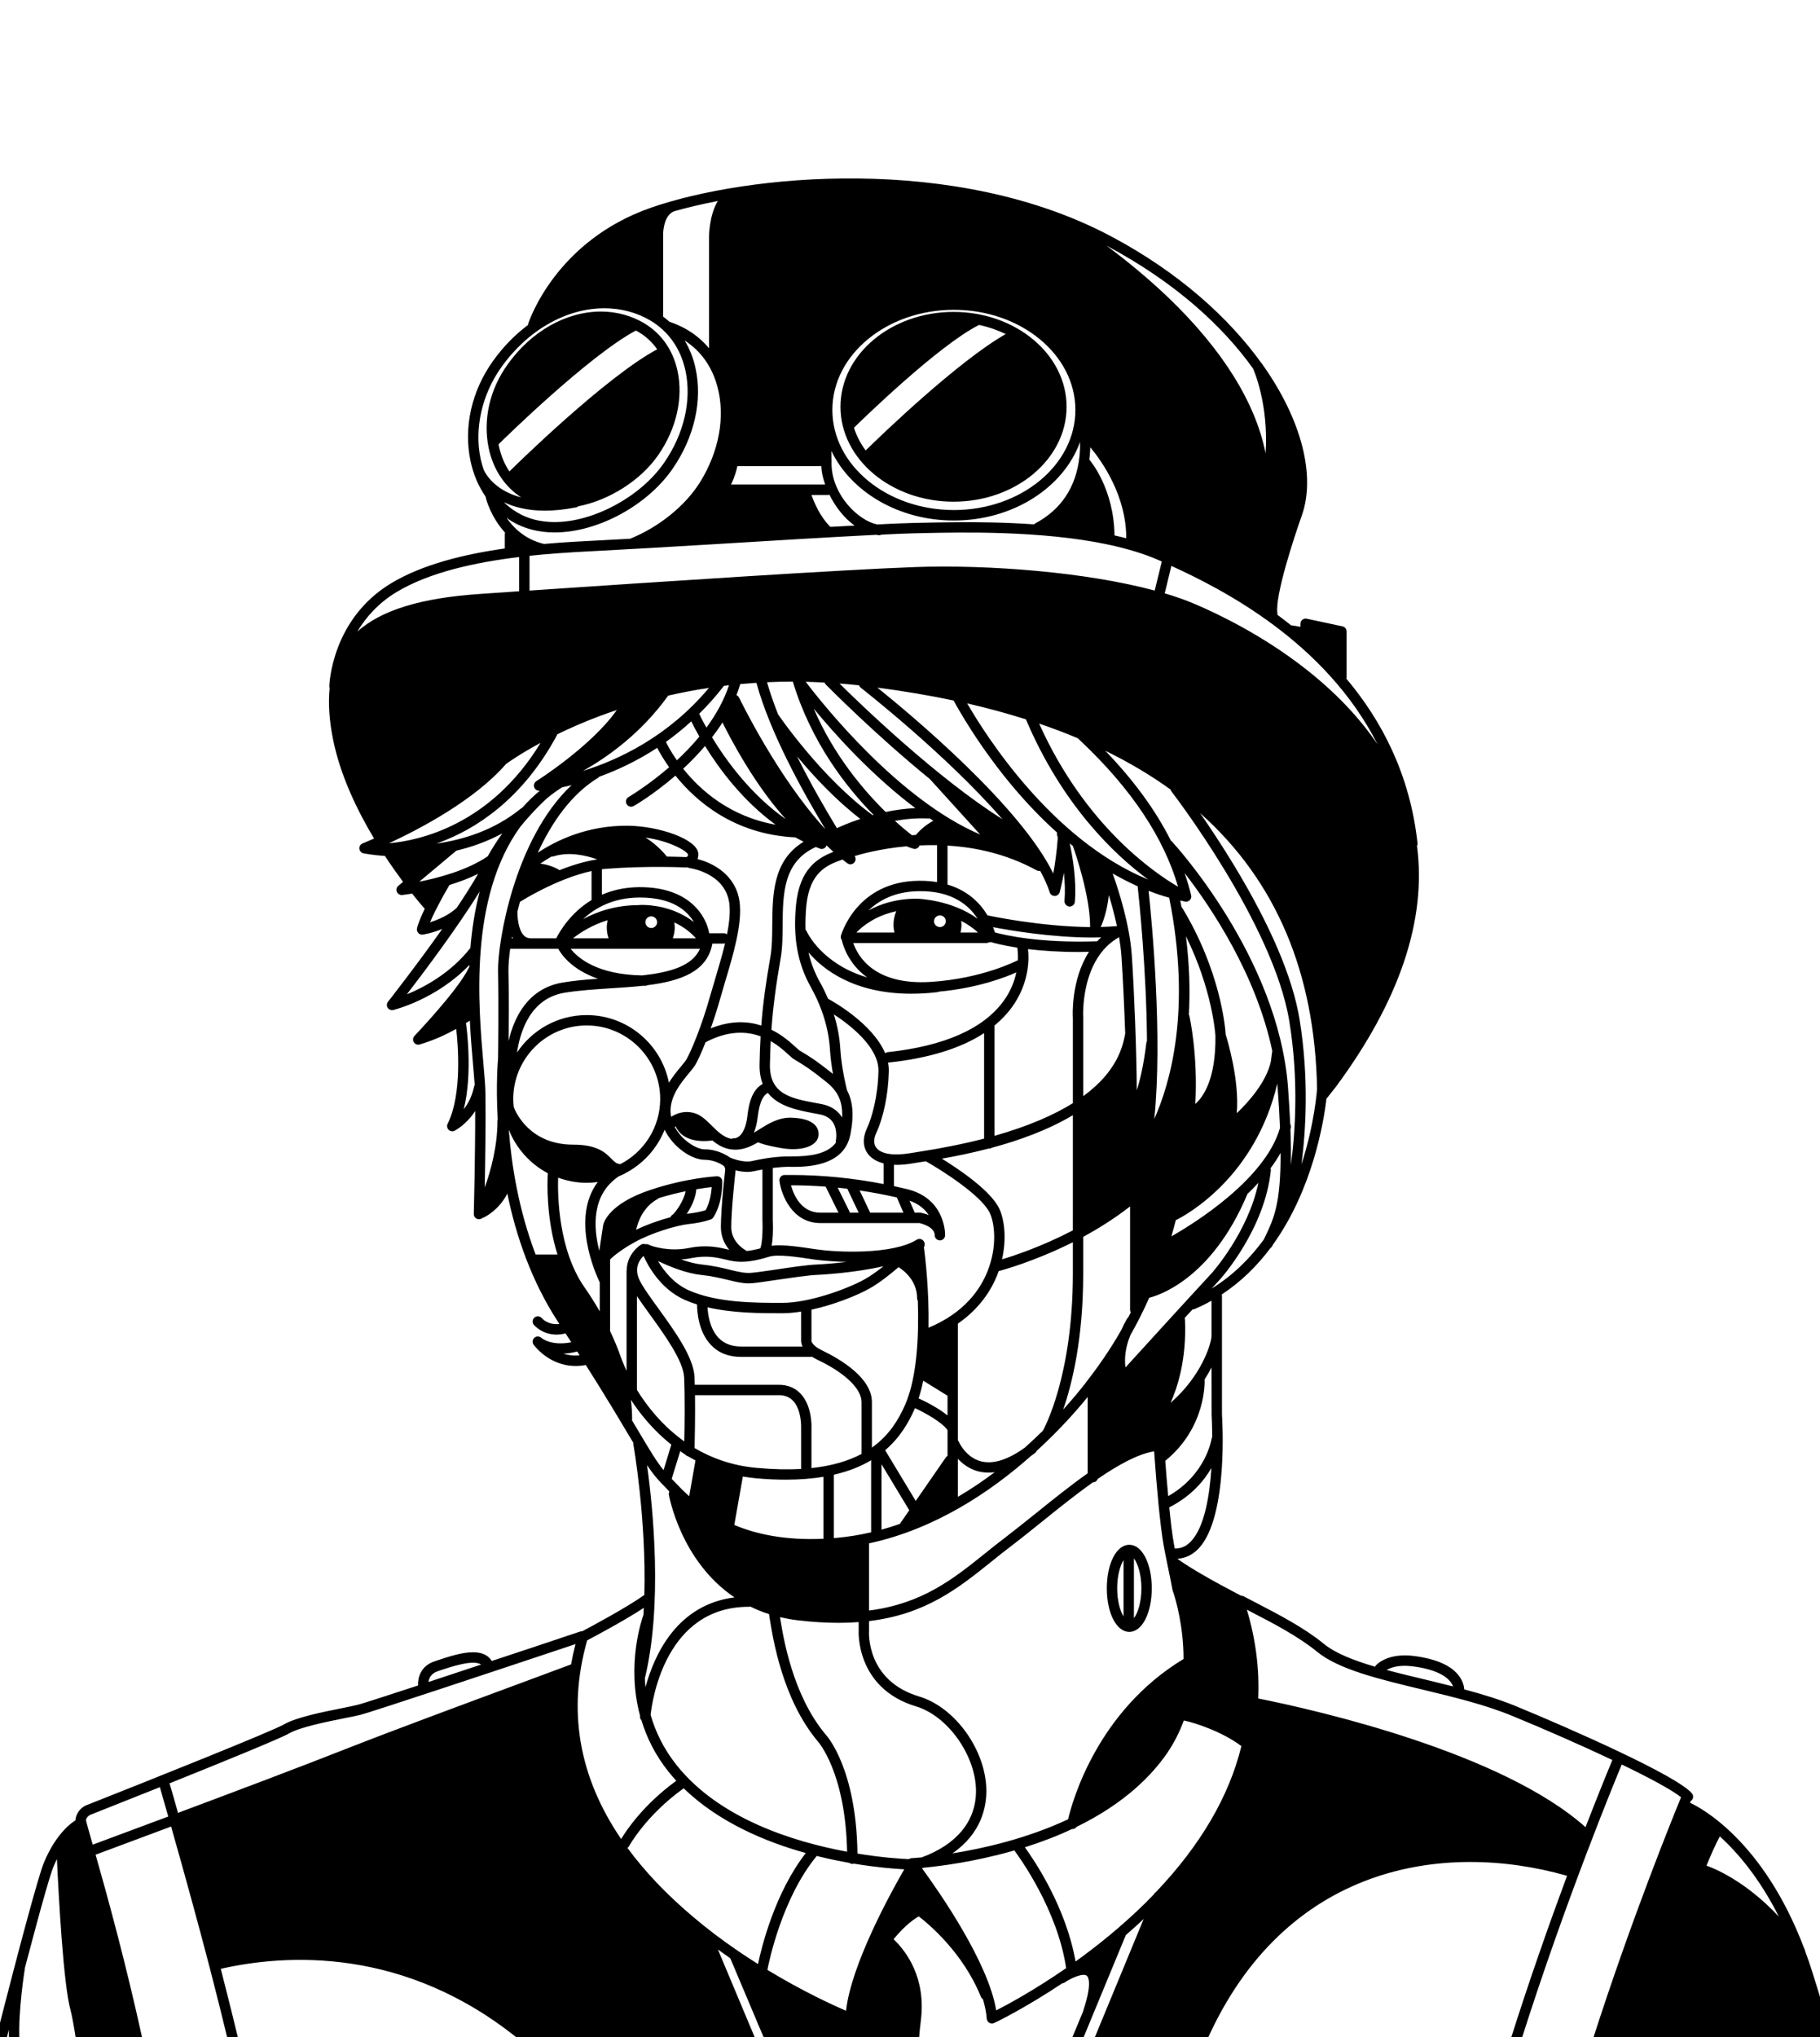 <?xml version="1.0" encoding="UTF-8" standalone="no"?>
<!-- Generator: Adobe Illustrator 24.1.2, SVG Export Plug-In . SVG Version: 6.00 Build 0)  -->

<svg
   version="1.1"
   id="Layer_1"
   x="0px"
   y="0px"
   viewBox="0 0 186 208.1"
   style="enable-background:new 0 0 186 208.1;"
   xml:space="preserve"
   sodipodi:docname="Gabriel2.svg"
   inkscape:export-filename="..\Desktop\Portrety\Al Grotuz.svg"
   inkscape:export-xdpi="96"
   inkscape:export-ydpi="96"
   inkscape:version="1.2.1 (9c6d41e410, 2022-07-14)"
   xmlns:inkscape="http://www.inkscape.org/namespaces/inkscape"
   xmlns:sodipodi="http://sodipodi.sourceforge.net/DTD/sodipodi-0.dtd"
   xmlns="http://www.w3.org/2000/svg"
   xmlns:svg="http://www.w3.org/2000/svg"><defs
   id="defs9"><clipPath
     clipPathUnits="userSpaceOnUse"
     id="clipPath181"><path
       d="M 0,283.46 H 283.46 V 0 H 0 Z"
       id="path179" /></clipPath></defs><sodipodi:namedview
   id="namedview7"
   pagecolor="#ffffff"
   bordercolor="#000000"
   borderopacity="0.25"
   inkscape:showpageshadow="2"
   inkscape:pageopacity="0.0"
   inkscape:pagecheckerboard="0"
   inkscape:deskcolor="#d1d1d1"
   showgrid="false"
   inkscape:zoom="3.4896619"
   inkscape:cx="65.622403"
   inkscape:cy="136.68946"
   inkscape:window-width="2560"
   inkscape:window-height="1369"
   inkscape:window-x="-8"
   inkscape:window-y="-8"
   inkscape:window-maximized="1"
   inkscape:current-layer="Layer_1" />
<style
   type="text/css"
   id="style2">
	.st0{fill-rule:evenodd;clip-rule:evenodd;}
</style>

<g
   id="g175"
   transform="matrix(0.9,0,0,-0.9,-34.666,247.53)"><g
     id="g177"
     clip-path="url(#clipPath181)"><g
       id="g183"
       transform="translate(167.277,91.351)"><path
         d="M 0,0 V 6.795 C 0.435,6.211 0.851,4.995 0.851,3.393 0.851,1.8 0.435,0.573 0,0 m -1.178,0.198 c -0.385,0.633 -0.721,1.76 -0.721,3.195 0,1.444 0.336,2.571 0.721,3.204 z m 0.654,8.14 c -1.455,0 -2.552,-2.127 -2.552,-4.945 0,-2.82 1.097,-4.946 2.552,-4.946 1.454,0 2.551,2.126 2.551,4.946 0,2.818 -1.097,4.945 -2.551,4.945"
         style="fill:#000000;fill-opacity:1;fill-rule:nonzero;stroke:none"
         id="path185" /></g><g
       id="g187"
       transform="translate(149.672,238.154)"><path
         d="m 0,0 c 1.078,-0.228 2.106,-0.583 3.047,-1.039 -5.41,-3.086 -14.055,-11.393 -15.904,-13.213 -0.584,0.791 -1.039,1.662 -1.326,2.581 1.009,0.989 9.544,9.297 14.134,11.631 C -0.029,-0.03 -0.02,-0.01 0,0 m -15.716,-9.297 c 0,-5.934 5.757,-10.771 12.838,-10.771 7.081,0 12.838,4.837 12.838,10.771 0,5.944 -5.757,10.771 -12.838,10.771 -7.081,0 -12.838,-4.827 -12.838,-10.771"
         style="fill:#000000;fill-opacity:1;fill-rule:nonzero;stroke:none"
         id="path189" /></g><g
       id="g191"
       transform="translate(211.24,43.392)"><path
         d="M 0,0 C 5.024,15.864 10.721,29.652 11.433,31.354 14.657,29.8 17.18,28.436 18.168,27.634 17.446,25.894 12.561,13.926 8.1,0 Z M -35.695,0 C -26.862,19.86 -8.941,22.748 5.222,18.723 3.244,13.392 0.939,6.884 -1.236,0 Z m -14.143,0 4.955,11.987 c 0.672,0.584 1.355,1.198 2.028,1.83 L -48.563,0 Z m -18.545,0 c 0.07,0.871 0.139,1.622 0.218,2.216 0.633,4.886 -1.612,7.892 -3.086,9.306 0.88,1.069 1.85,2.018 2.858,2.592 1.079,-0.831 5.015,-4.085 7.052,-9.119 0.05,-0.129 0.139,-0.218 0.237,-0.287 0.228,-0.781 0.386,-1.522 0.426,-2.205 0.02,-0.198 0.128,-0.376 0.297,-0.475 0.089,-0.049 0.188,-0.079 0.296,-0.079 0.079,0 0.169,0.02 0.248,0.059 0.059,0.02 3.362,1.593 7.744,4.511 0.099,0.009 0.197,0.029 0.277,0.098 0.771,0.525 2.067,1.088 2.503,0.762 0.118,-0.1 0.681,-0.723 -0.397,-3.956 V 3.383 L -51.114,0 Z M -86.858,0 -91.2,10.355 c 0.475,-0.345 0.94,-0.672 1.405,-0.999 l 2.927,-6.932 c 0.159,-0.406 0.306,-0.752 0.406,-0.96 L -85.839,0 Z m -58.759,0 c -0.603,2.522 -1.286,5.232 -2.037,8.16 7.289,1.661 20.918,2.611 34.042,-8.16 z m -10.889,0 c -1.978,9.05 -4.115,16.745 -5.361,21.116 0.811,0.297 4.213,1.563 8.575,3.196 1.691,-5.955 3.115,-11.167 4.332,-15.826 V 8.457 c 0,-0.01 0.01,-0.02 0.02,-0.04 0.781,-3.026 1.483,-5.815 2.107,-8.417 z m -14.005,0 c -0.178,3.354 0.593,8.062 0.623,8.269 v 0.03 c 2.126,8.08 2.947,10.77 3.244,11.472 0.128,0.307 0.257,0.583 0.386,0.851 0.188,-4.056 0.722,-14.223 1.552,-17.18 0.149,-0.553 0.366,-1.711 0.633,-3.442 z m -1.523,0 c 0.108,0.436 0.217,0.851 0.316,1.267 0,-0.436 0.01,-0.861 0.03,-1.267 z m 9.702,25.695 c 0.346,0.139 3.719,1.474 7.764,3.086 0.326,-1.136 0.643,-2.245 0.95,-3.333 -4.263,-1.592 -7.626,-2.848 -8.575,-3.194 -0.01,0.039 -0.02,0.089 -0.04,0.139 -0.356,1.255 -0.672,2.353 -0.732,2.66 0.04,0.138 0.168,0.494 0.633,0.642 m 22.441,9.189 c 1.207,0.702 4.214,1.305 6.202,1.711 0.781,0.148 1.454,0.287 1.928,0.405 1.247,0.317 15.41,5.024 24.39,8.021 -0.197,-0.771 -0.366,-1.533 -0.504,-2.304 -1.592,-0.593 -3.501,-1.306 -5.588,-2.076 -6.518,-2.414 -14.648,-5.421 -19.821,-7.458 -5.044,-1.989 -12.917,-4.965 -19.227,-7.319 -0.306,1.098 -0.623,2.215 -0.959,3.353 5.845,2.344 12.591,5.094 13.579,5.667 m 16.884,7.061 0.267,0.09 c 1.265,0.425 3.787,1.266 4.648,0.662 -2.245,-0.742 -4.243,-1.404 -5.974,-1.977 0.05,0.395 0.267,0.968 1.059,1.225 m 16.962,3.502 c 0.909,0.475 4.282,2.275 6.428,3.689 -0.009,-0.267 -0.029,-0.534 -0.039,-0.791 -0.188,-0.525 -1.959,-5.638 -0.386,-11.453 v -0.079 c -0.02,-0.168 0.049,-0.327 0.158,-0.436 0.584,-1.939 1.553,-3.936 3.086,-5.855 0.287,-0.346 0.574,-0.692 0.87,-1.018 -3.758,-2.721 -5.726,-5.707 -6.26,-6.608 -4.817,7.062 -6.123,14.609 -3.857,22.551 m 5.785,23.806 c -0.217,0.366 -0.445,0.752 -0.702,1.177 0.01,0.03 0.02,0.059 0.02,0.099 0,0.732 -0.049,1.474 -0.139,2.225 1.069,-1.642 2.572,-3.491 4.59,-5.093 l -0.881,-2.889 c -0.801,0.97 -1.552,2.236 -2.888,4.481 m 5.519,24.607 c 0.525,0.772 1.019,1.811 1.088,2.789 0.732,0.129 1.336,0.199 1.751,0.247 -0.05,-0.681 -0.218,-1.79 -0.702,-2.63 -0.307,-0.089 -0.989,-0.277 -2.018,-0.396 -0.04,0 -0.079,-0.01 -0.119,-0.01 m -5.746,-1.809 c 0.217,0.969 0.821,2.611 2.453,3.501 0.039,0.019 0.079,0.059 0.109,0.089 1.107,0.346 2.146,0.593 3.056,0.781 -0.218,-1.157 -1.177,-2.413 -1.464,-2.651 -0.119,-0.069 -0.208,-0.167 -0.257,-0.296 -1.237,-0.327 -2.671,-0.831 -3.897,-1.424 m -1.068,-4.57 c -0.01,-0.03 -0.02,-0.049 -0.02,-0.069 V 76.038 c -0.396,0.851 -0.584,1.404 -0.593,1.424 0,0.03 -0.02,0.04 -0.03,0.059 -0.346,1 -0.761,2.008 -1.246,3.027 v 5.667 2.473 c 0.217,0.208 1.108,1.029 2.798,1.958 1.88,1.039 4.699,1.899 6.152,2.057 1.583,0.168 2.463,0.515 2.493,0.525 0.119,0.049 0.208,0.128 0.277,0.227 0.702,1.059 0.93,2.453 0.989,3.314 0.04,0.444 0.029,0.751 0.029,0.781 0,0.158 -0.068,0.306 -0.187,0.415 -0.109,0.109 -0.277,0.168 -0.425,0.159 -0.139,-0.011 -3.453,-0.179 -7.567,-1.554 -4.757,-1.591 -5.301,-3.748 -5.35,-4.006 l -0.436,-2.907 c -0.682,2.651 -0.89,6.321 2.137,8.407 0.01,0.01 0.01,0.019 0.019,0.03 0.188,0.069 0.367,0.158 0.544,0.247 0.07,0.02 0.129,0.049 0.179,0.089 2.057,1.049 3.679,2.819 4.539,4.975 0.96,-1.988 3.076,-3.412 4.55,-3.412 1.107,0 1.968,-0.544 2.185,-0.702 0.06,-0.08 0.129,-0.218 0.129,-0.307 0,-0.03 0.01,-0.069 0.02,-0.099 -0.04,-0.337 -0.129,-1.147 -0.228,-2.126 -0.128,-1.435 -0.267,-3.235 -0.267,-4.411 0,-1.119 0.446,-1.969 0.95,-2.573 -0.049,0.021 -0.089,0.021 -0.129,0.031 -1.028,0.247 -2.433,0.583 -4.451,0.177 -2.235,-0.445 -4.144,0.178 -4.47,0.336 -0.03,0.021 -0.049,0.031 -0.049,0.031 -0.01,0 -0.02,0 -0.03,0.009 -0.03,0.01 -0.06,0.02 -0.099,0.03 -0.04,0.009 -0.069,0.03 -0.108,0.03 -0.03,0.01 -0.07,0 -0.1,0 -0.029,0 -0.059,0 -0.099,-0.01 -0.158,0.059 -0.336,0.039 -0.484,-0.05 -0.663,-0.415 -1.612,-1.454 -1.622,-2.878 m -7.191,-9.495 c 0.475,0.02 0.999,0.099 1.573,0.247 0.089,-0.148 0.178,-0.286 0.267,-0.434 -0.682,-0.07 -1.305,0.019 -1.84,0.187 m -6.201,25.429 c 0.841,-2.127 2.424,-3.887 4.431,-4.946 -0.059,-0.949 -0.208,-5.093 1.098,-9.228 h -2.482 c -1.929,5.065 -2.74,10.148 -3.047,14.174 m -0.039,18.02 c -0.01,0.554 0.049,1.434 0.197,2.512 h 5.46 c 0.327,-0.613 1.503,-2.364 4.51,-3.402 -1.385,-0.099 -2.769,-0.218 -4.025,-0.435 -3.927,-0.663 -5.499,-3.927 -6.123,-6.637 0.02,2.097 0.04,5.42 -0.019,7.962 m 0.524,3.699 h -0.148 c 0.009,0.059 0.029,0.129 0.039,0.188 0.029,-0.059 0.069,-0.129 0.109,-0.188 m -1.702,-3.729 c 0.08,-3.817 0.011,-9.485 0,-9.9 -0.029,-0.307 -0.256,-2.997 -0.039,-6.913 -0.02,-0.06 -0.029,-0.109 -0.029,-0.158 0,-2.918 -0.752,-5.658 -1.445,-7.586 0.06,2.887 0.119,7.298 0.079,10.711 -0.009,0.84 -0.108,1.978 -0.237,3.412 -0.563,6.498 -1.632,18.742 4.174,26.793 1.226,1.513 2.344,2.621 3.016,3.234 0.544,0.455 1.128,0.88 1.751,1.276 0.336,0.069 0.702,0.148 1.078,0.247 -6.498,-6.102 -8.416,-17.911 -8.348,-21.116 m -3.145,2.631 c -2.254,-2.878 -5.291,-4.48 -7.21,-5.262 1.929,2.513 5.727,7.557 8.269,11.671 -0.554,-2.116 -0.88,-4.282 -1.059,-6.409 m 0.416,-15.745 c -0.228,-1.108 -0.692,-1.949 -1.167,-2.562 1.048,4.193 0.296,9.455 0.257,9.722 0,0.01 -0.01,0.03 -0.02,0.05 0.168,0.099 0.317,0.198 0.455,0.287 0.089,-1.84 0.238,-3.512 0.356,-4.916 0.079,-0.9 0.149,-1.711 0.198,-2.393 -0.04,-0.06 -0.069,-0.119 -0.079,-0.188 m -4.995,18.663 c 0.584,1.404 1.711,3.402 2.206,4.233 1.068,0.326 2.196,0.742 3.254,1.266 -0.673,-1.177 -1.523,-2.512 -2.433,-3.867 -0.97,-0.89 -2.196,-1.375 -3.027,-1.632 m 2.987,8.13 c 1.721,0.405 3.491,1.028 5.222,1.958 -0.564,-0.781 -1.127,-1.651 -1.661,-2.601 -2.374,-1.612 -5.658,-2.463 -7.764,-2.878 z m -7.625,0.851 c 3.501,1.622 9.682,4.865 13.273,8.99 0.306,0.218 1.651,1.177 3.916,2.393 -5.687,-9.346 -13.777,-11.087 -17.18,-11.394 0,0.011 0,0.011 -0.009,0.011 m 0.84,28.503 c 3.769,2.266 8.971,3.373 13.916,3.977 v -3.887 c -1.583,-0.109 -3.076,-0.208 -4.46,-0.307 -6.696,-0.455 -11.187,-1.83 -13.916,-4.273 0.959,1.603 2.374,3.235 4.46,4.49 m 27.169,29.682 c 0.109,-0.059 0.218,-0.109 0.327,-0.178 0.84,-0.505 1.543,-1.157 2.096,-1.949 -5.874,-3.145 -16.121,-13.213 -16.783,-13.866 -0.564,0.841 -0.97,1.82 -1.197,2.898 -0.02,0.069 -0.02,0.128 -0.03,0.188 0.564,0.563 10.247,10.058 15.587,12.907 m -14.994,-19.484 c 1.168,-0.554 2.681,-0.96 4.669,-0.96 1.048,0 2.235,0.119 3.55,0.376 0.089,0.02 0.168,0.059 0.238,0.119 3.491,0.682 7.072,2.917 9.079,5.815 2.067,2.987 2.858,6.469 2.186,9.564 -0.514,2.364 -1.83,4.234 -3.798,5.41 -1.454,0.861 -3.145,1.316 -4.896,1.316 -3.956,0 -7.922,-2.245 -10.602,-6.013 -2.038,-2.829 -2.809,-6.291 -2.146,-9.475 0.504,-2.414 1.819,-4.392 3.698,-5.608 -3.184,0.811 -4.163,2.927 -4.223,3.066 -0.01,0.009 -0.019,0.02 -0.019,0.029 -0.149,0.426 -0.277,0.851 -0.376,1.306 -0.723,3.432 0.168,7.309 2.363,10.385 2.987,4.193 7.369,6.686 11.701,6.686 1.879,0 3.689,-0.485 5.222,-1.395 2.057,-1.226 3.432,-3.185 3.976,-5.667 0.732,-3.373 -0.149,-7.2 -2.433,-10.494 -2.641,-3.827 -7.982,-6.716 -12.423,-6.716 -1.602,0 -3.036,0.367 -4.233,1.089 -0.564,0.326 -1.068,0.721 -1.533,1.167 m 18.09,30.413 c 0,0.019 0,2.166 1.276,2.62 1.483,0.416 3.145,0.811 4.935,1.158 -1.009,-1.672 -0.998,-4.045 -0.998,-4.184 v -12.531 c -0.782,0.93 -1.722,1.701 -2.83,2.295 -0.504,0.257 -1.018,0.494 -1.552,0.672 -0.03,0.01 -0.059,0.01 -0.089,0.02 -0.238,0.208 -0.485,0.415 -0.742,0.603 z m 50.392,-1.316 c 7.784,-4.154 13.174,-9.129 16.616,-13.955 0,-0.02 0,-0.04 0.01,-0.049 0.019,-0.05 1.76,-3.888 1.394,-9.545 -1.137,5.736 -4.866,11.74 -11.017,17.654 -2.463,2.354 -4.956,4.362 -7.042,5.915 0.009,-0.01 0.019,-0.01 0.039,-0.02 M -16.29,147.14 c -2.057,3.047 -4.787,5.915 -8.179,8.575 -4.896,3.838 -9.979,6.261 -12.581,7.368 -1.018,0.436 -2.166,0.841 -3.412,1.207 l 0.752,3.116 c 5.756,-2.631 17.506,-8.595 23.42,-20.266 m -8.644,-47.661 c 0.495,3.837 0.861,9.811 -0.217,16.447 -0.782,4.767 -3.314,10.701 -7.528,17.635 -1.374,2.255 -2.699,4.243 -3.767,5.786 8.594,-7.656 13.045,-18.11 13.282,-31.324 -0.01,-0.039 -0.257,-3.886 -1.77,-8.544 m -1.207,-0.1 c 0.03,1.158 0.01,2.503 -0.049,4.075 0.009,0.05 0.03,0.099 0.049,0.149 0.03,0.158 0.01,0.316 -0.069,0.445 -0.06,1.226 -0.139,2.581 -0.247,4.094 -1.088,14.955 -13.105,27.891 -13.224,28.02 -0.019,0.02 -0.049,0.04 -0.079,0.049 -1.73,3.452 -4.223,6.864 -7.457,10.217 2.69,-1.315 5.162,-2.779 7.407,-4.401 0.021,-0.069 0.05,-0.139 0.1,-0.208 0.118,-0.148 11.581,-15.043 13.392,-26.081 1.088,-6.666 0.681,-12.64 0.177,-16.359 m -2.908,-8.1 c -0.058,-0.109 -0.108,-0.227 -0.168,-0.346 -1.533,-2.087 -3.471,-4.055 -5.924,-5.558 0.317,0.336 0.623,0.672 0.91,0.988 0.208,0.228 5.143,5.767 5.816,12.423 0.01,0.089 -0.011,0.168 -0.03,0.247 0.416,0.564 0.801,1.137 1.137,1.741 0.03,-5.776 -0.781,-7.477 -1.741,-9.495 m -6.092,-22.956 c -0.009,-0.039 -0.623,-4.064 -4.925,-6.508 -0.12,1.277 -0.238,2.631 -0.336,4.006 0,0 0.009,0 0.009,0.01 4.639,3.778 4.471,8.971 4.46,9.189 0,0.009 0,0.029 -0.009,0.039 0.306,0.464 0.574,0.929 0.792,1.365 l 0.009,-5.391 c 0,-0.029 0.059,-1.028 0.07,-2.502 -0.031,-0.059 -0.06,-0.129 -0.07,-0.208 m -2.324,-11.621 c -0.514,-0.554 -1.098,-0.831 -1.77,-0.831 -0.031,0 -0.06,-0.01 -0.089,-0.01 -0.03,0.189 -0.07,0.367 -0.1,0.544 -0.187,1.059 -0.365,2.503 -0.523,4.135 2.462,1.256 3.926,2.977 4.786,4.47 -0.207,-3.155 -0.781,-6.686 -2.304,-8.308 M -38.326,43.33 c -9.741,-5.885 -12.6,-16.022 -13.114,-18.198 -4.689,-2.195 -9.654,-3.314 -13.135,-3.867 3.294,2.264 3.867,5.271 3.857,7.131 -0.029,4.559 -3.53,9.455 -7.645,10.681 -5.984,1.801 -5.697,7.221 -5.677,7.497 v 1.059 c 6.419,0.771 10.098,3.699 13.916,6.764 0.702,0.565 1.434,1.158 2.186,1.722 1.167,0.89 2.343,1.839 3.6,2.848 1.849,1.494 3.808,3.056 5.706,4.411 h 0.01 c 0.248,0 0.455,0.158 0.544,0.386 2.335,1.602 4.57,2.839 6.409,3.135 0.297,-4.104 0.663,-8.288 1.088,-10.701 0.1,-0.554 0.227,-1.197 0.366,-1.86 0,-0.02 0,-0.039 0.01,-0.068 0.03,-0.139 0.059,-0.278 0.089,-0.426 0.169,-0.831 0.366,-1.74 0.544,-2.71 0.01,-0.07 0.04,-0.139 0.069,-0.197 0.277,-0.822 1.177,-3.868 1.177,-7.607 m -29.7,-23.757 c 0.069,0.031 0.148,0.05 0.217,0.07 1.918,0.177 5.687,0.663 9.999,1.878 0.089,0.021 0.178,0.05 0.267,0.08 0.544,-0.732 4.896,-6.696 5.885,-13.362 -3.59,-2.482 -6.607,-4.114 -7.942,-4.797 -0.89,5.45 -6.449,13.431 -8.426,16.131 m -19.673,29.682 c 0.06,0 0.109,0.01 0.168,0.029 0.663,-0.326 1.375,-0.623 2.137,-0.86 0.019,-0.139 0.049,-0.336 0.079,-0.534 0.366,-2.255 1.444,-9.139 5.46,-13.916 0.039,-0.039 3.145,-3.511 3.323,-12.521 -6.113,1.127 -14.5,3.748 -19.346,9.811 -1.503,1.88 -2.423,3.838 -2.967,5.726 0.198,1.771 1.741,12.265 11.146,12.265 m -7.783,17.664 c 0.188,-0.129 0.376,-0.257 0.573,-0.386 0.079,-0.098 0.188,-0.158 0.317,-0.197 0.277,-0.159 0.553,-0.317 0.841,-0.465 l -0.713,-4.065 c -0.692,0.623 -1.265,1.216 -1.721,1.701 -0.089,0.089 -0.178,0.178 -0.267,0.266 z m -3.462,15.538 c 1.701,-2.354 3.818,-5.281 3.906,-7.161 0.1,-2.255 0.06,-5.559 0.02,-7.27 -2.492,1.771 -4.232,3.996 -5.38,5.846 v 10.642 c 0.416,-0.614 0.91,-1.305 1.454,-2.057 m 3.986,1.632 c 0.445,-0.198 0.91,-0.366 1.384,-0.515 0.01,-0.841 0.158,-3.095 1.573,-4.589 0.86,-0.91 2.008,-1.365 3.432,-1.365 h 8.061 0.019 c 0.178,-0.108 0.376,-0.217 0.594,-0.326 3.135,-1.493 5.004,-3.293 5.004,-4.807 V 66.603 C -76.345,65.831 -78.194,65.258 -80.578,65 v 4.48 c 0.01,0.11 0.119,2.552 -1.246,3.977 -0.633,0.662 -1.454,0.998 -2.463,0.998 h -9.544 c -0.01,0.317 -0.02,0.613 -0.029,0.891 -0.099,2.235 -2.236,5.192 -4.125,7.803 -0.939,1.296 -1.829,2.532 -2.166,3.293 -0.574,1.316 0.06,2.216 0.505,2.641 0.514,-1.146 1.928,-3.768 4.688,-4.994 m 13.362,-5.291 h -6.973 c -1.078,0 -1.949,0.336 -2.572,0.998 -0.969,1.019 -1.196,2.601 -1.236,3.452 2.878,-0.673 6.033,-0.673 8.486,-0.673 0.683,0 1.405,0.07 2.137,0.189 V 79.47 c 0,-0.109 0.019,-0.356 0.158,-0.672 m -11.532,8.13 c 1.236,-0.129 2.195,-0.366 3.045,-0.565 0.851,-0.207 1.613,-0.395 2.375,-0.395 0.148,0 0.286,0.01 0.425,0.019 0.633,0.06 1.701,0.218 2.828,0.386 1.642,0.237 3.512,0.515 4.481,0.555 0.247,0.01 4.174,0.197 7.576,0.988 -0.703,-0.563 -1.484,-1.127 -2.186,-1.513 -1.938,-1.068 -6.231,-2.65 -9.307,-2.65 -3.115,0 -7.388,0 -10.592,1.414 -1.722,0.762 -2.859,2.215 -3.521,3.333 1.305,-0.623 3.194,-1.395 4.876,-1.572 m 3.837,1.532 c 1.058,-0.138 2.294,0.03 3.877,0.524 1.018,0.327 3.343,-0.039 5.044,-0.296 l 0.059,-0.01 c 0.04,-0.01 1.623,-0.228 3.729,-0.277 -1.384,-0.169 -2.641,-0.257 -3.442,-0.297 -1.028,-0.04 -2.927,-0.316 -4.609,-0.574 -1.107,-0.158 -2.156,-0.316 -2.759,-0.365 -0.722,-0.069 -1.464,0.108 -2.413,0.336 -0.841,0.208 -1.889,0.465 -3.205,0.603 -0.752,0.08 -1.573,0.297 -2.354,0.574 0.366,0.03 0.732,0.069 1.108,0.148 1.76,0.357 2.967,0.07 3.936,-0.158 0.357,-0.089 0.693,-0.168 1.029,-0.208 m 2.898,1.474 h -0.01 c -0.554,-0.148 -1.058,-0.247 -1.523,-0.296 -0.02,0.009 -0.03,0.029 -0.05,0.039 -0.069,0.04 -1.711,0.89 -1.711,2.671 0,1.928 0.416,5.735 0.495,6.448 0.396,-0.099 0.86,-0.178 1.335,-0.178 0.267,0 0.534,0.029 0.801,0.089 0.307,0.069 0.614,0.128 0.91,0.178 v -5.657 c 0.06,-1.435 -0.059,-2.928 -0.247,-3.294 m -9.604,13.857 c 0.257,-0.604 1.009,-1.672 3.215,-1.672 0.277,0 0.574,0.02 0.909,0.059 0.01,0 0.03,0.01 0.04,0.01 0.692,-0.573 1.533,-1.048 2.611,-1.048 0.97,0 1.8,0.385 2.592,0.84 0.009,-0.009 0.019,-0.009 0.029,-0.019 0.069,-0.03 0.683,-0.317 2.67,-0.653 2.038,-0.336 3.72,0.129 4.085,1.147 0.149,0.416 0.089,0.89 -0.158,1.266 -0.435,0.643 -1.335,0.989 -2.769,1.049 -1.533,0.069 -2.72,-0.693 -3.789,-1.365 -0.187,-0.109 -0.365,-0.228 -0.553,-0.337 0.208,0.505 0.356,1.108 0.435,1.801 0.227,1.918 0.712,2.462 1.147,2.719 1.217,-1.562 3.432,-1.978 5.322,-2.334 l 0.533,-0.099 c 0.713,-0.128 1.217,-0.435 1.533,-0.909 0.584,-0.891 0.337,-2.117 0.327,-2.157 -0.01,-0.059 -0.01,-0.109 0,-0.168 -0.999,-1.335 -3.096,-1.543 -4.965,-1.543 h -0.089 -0.178 c -1.316,0 -2.671,-0.168 -4.263,-0.524 -0.979,-0.217 -2.215,0.267 -2.482,0.376 -0.288,0.208 -1.415,0.949 -2.908,0.949 -0.93,0 -2.582,1.019 -3.393,2.532 0,0 0.04,0.04 0.099,0.08 m 1.514,6.042 c 0.336,0.406 0.603,0.732 0.771,1.029 0.247,0.445 0.653,1.316 1.108,2.473 2.571,1.355 4.658,1.256 6.25,0.672 -0.059,-1.008 -0.099,-2.057 -0.118,-3.174 -0.02,-0.881 0.118,-1.613 0.356,-2.216 -0.861,-0.524 -1.484,-1.424 -1.731,-3.61 -0.297,-2.601 -1.464,-2.581 -1.533,-2.581 -0.109,0.01 -0.208,-0.02 -0.297,-0.06 -0.89,0.178 -1.582,0.861 -2.245,1.524 -0.613,0.603 -1.187,1.176 -1.929,1.394 -1.196,0.356 -2.146,-0.079 -2.66,-0.415 -0.04,0.177 -0.059,0.346 -0.069,0.534 -0.069,1.809 1.177,3.323 2.097,4.43 m 1.246,14.114 c -0.871,-1.978 -3.432,-2.68 -6.548,-3.026 -5.123,0.079 -7.319,1.978 -8.14,3.026 z m -12.314,8.823 v -3.294 c -2.364,-1.434 -3.59,-3.511 -4.006,-4.342 h -2.957 c -0.297,0.01 -0.534,0.119 -0.741,0.336 -0.623,0.663 -0.723,2.107 -0.713,2.691 0.09,0.356 0.188,0.732 0.287,1.107 0.01,0 0.02,0 0.02,0.01 0.049,0.03 4.085,2.611 8.11,3.492 m 5.509,-1.83 h -0.148 c -1.632,-0.02 -3.017,-0.357 -4.184,-0.861 v 2.898 c 0.178,0.02 0.356,0.04 0.534,0.049 4.619,0.357 8.961,0.149 9.001,0.149 h 0.079 c 0.019,0 0.059,0.01 0.108,0.02 0.069,-0.049 0.149,-0.079 0.238,-0.089 0.039,-0.01 4.025,-0.534 4.5,-3.966 0.138,-0.999 0.01,-2.236 -0.257,-3.561 -0.099,0.079 -0.218,0.129 -0.356,0.129 h -1.662 c -0.376,2.086 -2.354,5.232 -7.853,5.232 m 3.887,-4.006 c 0.841,-0.386 1.711,-0.959 2.463,-1.8 h -2.631 c 0.138,0.386 0.218,0.801 0.218,1.226 0,0.188 -0.02,0.386 -0.05,0.574 m -8.743,7.161 c -1.464,-0.228 -2.948,-0.693 -4.283,-1.227 -0.286,0.178 -1.097,0.613 -2.186,0.742 0.346,0.247 0.782,0.515 1.266,0.801 0.08,-0.01 0.149,0 0.228,0.02 1.721,0.554 3.61,0.138 4.975,-0.336 m 5.479,2.472 c 2.819,-0.405 4.669,-1.523 4.817,-1.908 0.01,-0.099 0.019,-0.267 -0.228,-0.307 -0.208,0.01 -1.008,0.04 -2.166,0.059 -0.296,0.376 -1.137,1.355 -2.423,2.156 m -4.193,-11.433 h -4.046 c 0.841,0.663 2.166,1.513 3.937,2.057 -0.06,-0.276 -0.099,-0.554 -0.099,-0.831 0,-0.425 0.069,-0.84 0.208,-1.226 m 3.827,3.788 c -0.237,0 -0.376,-0.01 -0.395,-0.02 -2.631,0 -4.758,-0.741 -6.33,-1.592 1.335,1.246 3.372,2.423 6.33,2.453 h 0.138 c 3.679,0 5.351,-1.493 6.112,-2.789 -2.264,1.76 -4.876,1.948 -5.855,1.948 m 0.347,-1.958 c 0,0.366 0.306,0.662 0.672,0.662 0.356,0 0.662,-0.296 0.662,-0.662 0,-0.366 -0.306,-0.663 -0.662,-0.663 -0.366,0 -0.672,0.297 -0.672,0.663 m -5.371,16.388 c 0.049,0.03 0.089,0.069 0.128,0.119 1.998,0.722 4.273,1.77 6.587,3.283 0.218,-0.425 0.663,-1.226 1.355,-2.205 -2.452,-2.116 -4.569,-3.353 -4.609,-3.382 -0.286,-0.159 -0.375,-0.525 -0.217,-0.802 0.109,-0.188 0.307,-0.297 0.514,-0.297 0.099,0 0.198,0.03 0.287,0.08 0.099,0.049 2.235,1.286 4.738,3.452 2.354,-2.928 6.686,-6.677 13.619,-7.013 0.306,-0.168 0.623,-0.336 0.939,-0.494 -3.501,-2.117 -3.531,-5.994 -3.56,-9.446 -0.01,-1.275 -0.02,-2.482 -0.198,-3.531 -0.544,-3.095 -0.871,-5.479 -1.048,-7.882 -1.543,0.494 -3.462,0.593 -5.747,-0.327 0.366,1.009 0.732,2.147 1.078,3.373 0.178,0.623 0.366,1.266 0.564,1.938 0.93,3.096 1.978,6.617 1.632,9.09 -0.416,2.997 -2.977,4.371 -4.767,4.817 0.069,0.197 0.109,0.405 0.089,0.632 -0.139,1.652 -4.51,3.116 -7.992,3.156 -4.708,0.049 -8.268,-1.751 -10.236,-3.066 1.572,3.431 3.788,6.636 6.844,8.505 m 54.2,41.757 c 0,-6.27 -6.192,-11.363 -13.798,-11.363 -7.606,0 -13.797,5.093 -13.797,11.363 0,6.271 6.191,11.365 13.797,11.365 7.606,0 13.798,-5.094 13.798,-11.365 m -4.115,-35.605 c 1.513,-0.514 2.987,-1.068 4.391,-1.662 0.1,-0.098 0.248,-0.237 0.455,-0.435 5.648,-5.35 9.317,-10.869 10.929,-16.418 -2.749,1.602 -10.582,6.963 -15.775,18.515 m 13.076,-44.873 c 0.959,9.307 -0.268,22.333 -0.644,25.893 0.762,-0.296 1.533,-0.564 2.334,-0.781 2.562,-12.719 0.109,-21.097 -1.69,-25.112 m 1.938,-13.332 c 0.178,0.594 0.346,1.207 0.504,1.84 0.544,0.266 2.928,1.523 5.47,4.183 2.175,2.265 4.797,5.964 6.052,11.315 0.02,-0.188 0.04,-0.386 0.05,-0.584 0.128,-1.671 0.207,-3.135 0.257,-4.45 -1.682,-5.846 -9.762,-10.84 -12.333,-12.304 m -9.792,-16.705 c -0.563,-0.722 -1.404,-1.75 -2.492,-2.957 1.018,2.937 2.274,8.051 2.274,15.449 v 4.163 c 1.682,0.91 3.532,2.058 5.322,3.452 v -11.76 c 0,-0.098 0.029,-0.187 0.079,-0.276 -0.099,-0.198 -0.199,-0.386 -0.297,-0.574 -0.06,-0.039 -0.109,-0.089 -0.139,-0.158 -0.257,-0.436 -0.465,-0.851 -0.642,-1.266 -1.316,-2.314 -2.71,-4.273 -4.105,-6.073 M -74.04,56.455 c 7.526,1.622 13.847,5.885 18.396,9.93 0.159,0.109 0.317,0.218 0.465,0.336 0.079,0.069 0.139,0.148 0.168,0.227 2.602,2.374 4.57,4.61 5.796,6.123 v -8.664 c -1.919,-1.355 -3.907,-2.947 -5.855,-4.52 -1.256,-0.999 -2.433,-1.949 -3.58,-2.828 -0.762,-0.575 -1.504,-1.167 -2.216,-1.742 -3.63,-2.918 -7.121,-5.707 -13.174,-6.488 z m 5.46,27.792 c 0,-0.099 0.029,-0.187 0.079,-0.267 0.128,-3.847 -0.06,-8.644 -1.444,-11.799 -0.742,-1.692 -1.82,-3.472 -3.769,-4.857 v 5.163 c 0,2.75 -3.55,4.857 -5.667,5.875 -1.118,0.525 -1.187,1.048 -1.197,1.048 v 0.05 3.481 0.04 c 2.542,0.554 5.114,1.582 6.558,2.383 1.137,0.634 2.393,1.632 3.333,2.444 0.623,-0.396 2.107,-1.534 2.107,-3.561 m 0.168,-11.335 c 0.207,0.634 0.386,1.316 0.524,2.008 l 2.749,-1.701 h 0.01 v -2.245 c -1.088,0.88 -2.542,1.602 -3.283,1.938 m -1.059,-12.699 -1.068,-1.543 c 0,0 0,-0.01 -0.01,-0.01 -0.682,-0.237 -1.374,-0.455 -2.076,-0.652 v 7.428 z m 4.155,6.004 -3.422,-4.946 -3.472,5.756 c 1.691,1.445 2.67,3.146 3.343,4.679 0.019,0.029 0.029,0.069 0.039,0.099 1.118,-0.525 3.026,-1.553 3.699,-2.492 v -2.928 c -0.069,-0.039 -0.139,-0.089 -0.187,-0.168 m -4.125,29.137 c 1.088,-0.386 1.77,-1.009 2.186,-1.642 -0.307,0.129 -0.613,0.218 -0.871,0.267 -0.039,0 -0.079,0.01 -0.118,0.01 h -0.604 z m -8.071,-1.365 h -2.057 c -2.185,0 -3.036,2.028 -3.333,3.106 h 0.02 c 1.296,0 2.601,-0.05 3.917,-0.149 z m -0.089,2.839 c 0.376,-0.04 0.742,-0.08 1.108,-0.119 0.01,-0.029 0.01,-0.06 0.02,-0.079 l 1.256,-2.641 h -1.019 c -0.01,0.049 -0.019,0.109 -0.039,0.158 z m 6.716,-1.108 c 0.01,-0.02 0.01,-0.039 0.02,-0.049 l 0.732,-1.682 h -3.788 c -0.01,0.01 -0.01,0.03 -0.01,0.039 l -1.177,2.483 c 1.414,-0.207 2.818,-0.475 4.223,-0.791 m -12.264,16.171 c 0.267,-0.238 0.435,-0.396 0.593,-0.485 1.425,-0.86 1.85,-1.137 3.571,-2.502 1.236,-0.979 1.978,-2.038 1.889,-4.114 -0.02,0.029 -0.04,0.069 -0.059,0.098 -0.495,0.752 -1.266,1.237 -2.305,1.434 l -0.534,0.099 c -2.878,0.535 -5.36,0.99 -5.301,4.392 0.02,0.929 0.049,1.8 0.088,2.65 0.911,-0.514 1.593,-1.147 2.058,-1.572 m 3.026,23.588 c 0.01,0 0.02,0.01 0.03,0.02 0.158,-0.069 0.307,-0.128 0.475,-0.187 0.059,-0.02 0.128,-0.04 0.198,-0.04 0.237,0 0.464,0.158 0.553,0.395 v 0.02 c 0.258,-0.257 0.525,-0.504 0.782,-0.742 -1.8,-0.692 -3.838,-1.928 -4.243,-5.993 -0.366,-3.68 0.158,-6.647 1.671,-9.347 1.296,-2.324 2.028,-4.708 2.176,-7.081 0.06,-0.98 0.198,-1.959 0.346,-2.789 -0.039,0.029 -0.079,0.059 -0.118,0.098 -1.771,1.395 -2.216,1.692 -3.699,2.582 -0.06,0.04 -0.248,0.208 -0.396,0.346 -0.564,0.514 -1.493,1.365 -2.779,1.998 0.178,2.502 0.494,4.935 1.058,8.159 0.198,1.138 0.208,2.394 0.217,3.719 0.03,3.521 0.06,7.171 3.729,8.842 m -11.75,12.472 c 0.416,0.534 0.811,1.088 1.187,1.682 1.039,-2.087 3.729,-7.161 7.201,-10.979 -3.967,2.76 -6.805,6.696 -8.388,9.297 m -0.791,-0.989 c 1.593,-2.581 4.273,-6.211 8.012,-8.931 -5.213,0.92 -8.576,3.947 -10.494,6.35 0.801,0.742 1.651,1.612 2.482,2.581 m -1.563,2.799 c 0.179,-0.366 0.485,-0.969 0.92,-1.731 -0.82,-0.988 -1.691,-1.889 -2.551,-2.69 -0.703,0.999 -1.108,1.79 -1.246,2.087 0.959,0.693 1.928,1.464 2.877,2.334 m -2.62,2.918 c 1.453,0.336 2.996,0.633 4.628,0.88 -4.638,-5.548 -10.315,-8.189 -14.311,-9.425 2.779,1.553 6.597,4.252 9.683,8.545 m 6.903,1.177 c -0.574,-1.741 -1.494,-3.353 -2.561,-4.807 -0.515,0.91 -0.792,1.503 -0.821,1.573 0.949,0.929 1.869,1.958 2.759,3.105 0.01,0.02 0.02,0.04 0.03,0.06 0.198,0.029 0.395,0.049 0.593,0.069 m 27.05,-2.057 c 2.325,-0.534 4.54,-1.138 6.666,-1.81 4.135,-9.733 10.03,-15.35 13.887,-18.189 -10.999,4.51 -18.545,16.517 -20.553,19.999 m 17.249,-26.536 c 0.119,-0.732 0.218,-1.464 0.267,-2.176 0.158,-2.403 0.316,-5.618 0.426,-8.773 -0.268,-1.424 -0.881,-4.263 -4.768,-7.102 v 8.941 c -0.009,0.07 -0.355,6.647 4.075,9.11 m -26.15,-15.251 c 0.01,0.346 -0.019,0.682 -0.089,1.018 h 0.01 0.069 c 4.56,0.495 8.19,1.613 10.83,3.343 v -11.977 c -2.215,-0.574 -4.748,-1.088 -7.635,-1.533 -0.317,-0.05 -0.593,-0.099 -0.811,-0.129 -1.879,-0.306 -3.264,-0.079 -3.798,0.633 -0.415,0.544 -0.188,1.276 -0.01,1.652 0.831,1.79 1.375,4.401 1.434,6.993 m 2.552,8.832 c 0.92,0 1.909,0.049 2.957,0.178 0.069,0.01 0.139,0.029 0.198,0.059 4.381,0.406 7.526,1.622 8.773,2.186 -0.208,-0.989 -0.633,-2.137 -1.464,-3.274 -2.305,-3.145 -6.726,-5.094 -13.155,-5.786 -0.108,-0.01 -0.197,-0.059 -0.276,-0.119 -1.454,3.453 -6.182,6.024 -6.429,6.152 -0.01,0.01 -0.03,0.01 -0.04,0.01 -0.286,0.653 -0.593,1.296 -0.949,1.929 -0.603,1.078 -1.019,2.176 -1.286,3.353 1.672,-1.958 5.173,-4.688 11.671,-4.688 m -7.814,15.231 c 0.188,-0.148 0.367,-0.287 0.554,-0.425 0.099,-0.079 0.228,-0.119 0.346,-0.119 0.149,0 0.297,0.059 0.406,0.168 0.208,0.198 0.247,0.514 0.089,0.752 0,0 -0.01,0.01 -0.01,0.02 0.643,0.197 2.848,0.83 5.885,1.107 0.247,-0.099 0.495,-0.187 0.742,-0.266 0.276,-0.1 0.583,0.029 0.712,0.296 0.01,0.02 0.01,0.049 0.02,0.069 0.642,0.03 1.315,0.04 1.998,0.03 v -4.194 c -0.594,0.099 -1.237,0.149 -1.939,0.149 h -0.139 c -7.121,-0.07 -8.822,-6.182 -8.842,-6.241 -0.039,-0.178 0,-0.346 0.099,-0.485 0.139,-0.613 0.752,-2.71 2.888,-4.243 -5.113,1.514 -6.794,5.044 -6.883,5.252 -0.03,0.059 -0.07,0.109 -0.119,0.159 -0.03,0.86 0,1.76 0.089,2.739 0.386,3.788 2.305,4.599 4.104,5.232 m -5.162,11.72 c 1.839,-2.215 4.351,-4.925 7.19,-7.111 -1.286,-0.425 -2.235,-0.851 -2.66,-1.048 -1.276,2.096 -2.978,5.024 -4.53,8.159 m 8.693,-6.656 c -0.029,-0.01 -0.069,-0.02 -0.099,-0.03 -5.795,4.233 -10.543,11.157 -10.741,11.443 -0.494,1.247 -0.92,2.473 -1.256,3.65 0.96,0.04 1.929,0.069 2.928,0.069 2.077,-6.874 6.063,-11.977 9.168,-15.132 m 6.389,4.075 5.717,-6.3 c -9.247,3.956 -17.822,14.716 -19.81,17.337 0.702,-0.02 1.414,-0.049 2.136,-0.088 0.02,-0.07 0.069,-0.139 0.118,-0.198 0.337,-0.337 5.638,-5.707 11.839,-10.751 m 8.24,-4.56 c -7.379,4.639 -15.974,12.907 -18.496,15.4 0.673,-0.05 1.355,-0.109 2.047,-0.188 0.06,-0.01 0.119,-0.02 0.179,-0.02 0.029,-0.099 0.088,-0.188 0.178,-0.257 0.128,-0.109 9.682,-7.547 16.092,-14.935 m -8.348,0.079 c 0.039,0 0.069,0.01 0.099,0.01 0.138,-0.089 0.267,-0.178 0.405,-0.267 -1.009,-0.544 -1.671,-1.236 -1.978,-1.612 -0.158,-0.01 -0.306,-0.01 -0.455,-0.03 -0.455,0.356 -1.127,0.91 -1.929,1.632 1.237,0.218 2.552,0.337 3.858,0.267 m -4.906,0.742 c -2.552,2.503 -5.905,6.468 -8.169,11.73 1.216,-1.474 2.848,-3.343 4.767,-5.301 2.314,-2.344 4.569,-4.342 6.775,-5.994 -1.177,-0.049 -2.315,-0.217 -3.373,-0.435 M -60.688,124.6 c 0.099,0 0.188,0.04 0.267,0.079 0.069,0 0.139,0.01 0.208,0.03 0.425,-0.129 1.434,-0.396 3.007,-0.633 v -0.02 c 0.01,-0.01 0.108,-0.564 0.068,-1.424 -0.039,-0.01 -0.089,-0.02 -0.128,-0.04 -0.04,-0.02 -3.886,-2.017 -9.713,-2.403 -6.478,-0.425 -8.347,2.927 -8.851,4.411 z m -10.256,3.61 c -0.208,-0.475 -0.317,-0.999 -0.317,-1.523 0,-0.307 0.04,-0.613 0.109,-0.9 h -4.332 c 0.772,0.791 2.225,1.928 4.54,2.423 m 5.618,-1.137 c 0,-0.366 -0.297,-0.663 -0.663,-0.663 -0.366,0 -0.673,0.297 -0.673,0.663 0,0.365 0.307,0.662 0.673,0.662 0.366,0 0.663,-0.297 0.663,-0.662 m -3.275,2.561 c -2.353,0 -4.153,-0.603 -5.498,-1.335 1.186,1.138 2.996,2.156 5.716,2.186 3.818,0.059 5.727,-1.652 6.666,-3.126 -2.937,2.137 -6.685,2.266 -6.884,2.275 m 5.025,-2.522 c 0.673,-0.346 1.325,-0.781 1.919,-1.325 h -1.998 c 0.069,0.287 0.109,0.593 0.109,0.9 0,0.138 -0.011,0.287 -0.03,0.425 m 15.904,-1.869 c -0.158,-0.139 -0.316,-0.287 -0.455,-0.445 -6.607,-0.228 -10.554,0.712 -11.631,1.009 -0.05,0.158 -0.109,0.365 -0.198,0.593 1.899,-0.366 6.637,-1.177 11.295,-1.177 0.326,0 0.652,0.02 0.989,0.02 m 1.78,1.276 c -0.603,-0.05 -1.216,-0.08 -1.839,-0.099 0.217,0.465 0.721,1.741 0.919,3.62 0.327,-1.049 0.653,-2.265 0.92,-3.521 m 2.255,-18.634 c -0.03,4.579 -0.287,11.127 -0.563,15.281 -0.238,3.491 -1.474,7.358 -2.177,9.327 0.92,-0.525 1.859,-1.009 2.839,-1.454 0.168,-1.514 0.999,-9.525 1.059,-17.556 -0.031,-0.059 -0.06,-0.129 -0.07,-0.198 -0.297,-2.492 -0.712,-4.223 -1.088,-5.4 m -7.665,20.859 h 0.049 c 0.307,0 0.565,0.237 0.584,0.544 0.198,2.433 -0.247,5.094 -0.584,6.617 0.119,-0.099 0.238,-0.188 0.357,-0.287 0.287,-0.811 1.958,-5.658 1.958,-9.119 0,-0.03 0.009,-0.06 0.009,-0.089 -5.696,0.049 -11.571,1.305 -11.64,1.325 h -0.02 c -0.771,1.296 -2.137,2.789 -4.54,3.501 v 4.421 c 3.194,-0.187 6.735,-0.949 10.118,-2.808 0.089,-0.05 0.188,-0.07 0.287,-0.07 0.039,0 0.079,0 0.119,0.01 0.464,-0.851 0.84,-1.662 1.078,-2.433 0.079,-0.247 0.306,-0.415 0.563,-0.415 h 0.01 c 0.258,0 0.485,0.178 0.564,0.425 0.01,0.059 0.238,0.851 0.475,2.206 0.108,-1.029 0.158,-2.136 0.069,-3.195 -0.019,-0.316 0.218,-0.603 0.544,-0.633 m -1.305,7.803 c -0.12,-1.661 -0.327,-3.046 -0.515,-4.054 -3.758,7.694 -16.081,17.961 -19.968,21.096 3.016,-0.396 5.904,-0.881 8.653,-1.464 0.367,-0.683 2.869,-5.252 7.003,-10.108 1.335,-1.553 2.917,-3.244 4.738,-4.876 -0.02,-0.089 -0.02,-0.178 0,-0.277 0.009,0 0.039,-0.118 0.089,-0.317 m -36.189,15.904 c -0.07,0.139 -0.179,0.228 -0.297,0.287 0.158,0.406 0.297,0.831 0.425,1.256 0.604,0.05 1.216,0.099 1.84,0.139 1.533,-5.657 5.33,-12.492 7.833,-16.616 -5.401,5.825 -9.752,14.836 -9.801,14.934 m 29.858,-63.754 c 0.544,2.405 0.257,4.61 -0.355,5.836 -1.009,2.008 -4.55,4.401 -6.478,5.588 1.542,0.277 3.392,0.643 5.35,1.157 0.01,0 0.02,-0.009 0.04,-0.009 0.109,0 0.217,0.039 0.306,0.098 3.056,0.821 6.34,1.998 9.179,3.69 V 91.981 c -3.571,-1.859 -6.765,-2.908 -8.042,-3.284 m -0.831,-24.162 c -1.294,-0.978 -2.689,-1.919 -4.183,-2.799 v 4.323 c 0.524,-0.574 1.276,-1.148 2.285,-1.424 0.396,-0.1 0.801,-0.149 1.217,-0.149 0.227,0 0.454,0.02 0.681,0.049 m -1.582,1.236 c -1.741,0.465 -2.492,2.207 -2.502,2.226 -0.02,0.06 -0.059,0.099 -0.099,0.149 v 13.252 c 2.493,1.721 3.788,3.818 4.461,5.49 0.059,0.168 0.119,0.326 0.178,0.484 0.03,0 0.049,0 0.079,0.01 0.158,0.04 3.867,1.019 8.338,3.255 v -3.551 c 0,-11.592 -3.225,-17.517 -3.403,-17.843 -0.633,-0.623 -1.315,-1.256 -2.037,-1.909 -1.929,-1.395 -3.61,-1.928 -5.015,-1.563 m 10.455,50.353 v -9.703 c -2.107,-1.315 -4.975,-2.591 -8.902,-3.709 v 12.433 c 0,0.029 -0.01,0.049 -0.01,0.079 0.772,0.633 1.445,1.335 1.998,2.097 2.018,2.789 1.939,5.578 1.82,6.587 1.533,-0.179 3.452,-0.327 5.766,-0.327 0.376,0 0.762,0.01 1.158,0.02 -2.058,-3.205 -1.85,-7.279 -1.83,-7.477 m 13.906,-9.791 c 0.306,5.647 -0.644,9.86 -0.693,10.068 -0.009,0.03 -0.03,0.049 -0.04,0.079 0.149,2.621 0.079,5.588 -0.336,8.892 2.988,-6.024 3.333,-11.039 3.353,-11.295 0.06,-4.896 -1.364,-6.933 -2.284,-7.744 m -12.037,73.139 c 0.059,0.485 0.098,0.96 0.109,1.404 1.364,-1.641 4.095,-5.538 4.084,-10.325 -0.435,0.109 -0.89,0.218 -1.335,0.316 -0.06,5.272 -2.7,8.427 -2.858,8.605 m -42.786,-9.614 c 6.606,0.406 13.836,0.841 18.614,1.079 0.089,-0.02 0.168,-0.04 0.257,-0.05 h 0.059 c 0.099,0 0.178,0.03 0.267,0.07 1.563,0.079 2.829,0.128 3.66,0.148 l 0.909,0.02 c 4.442,0.099 13.511,0.306 21.058,-1.276 0.068,-0.03 0.137,-0.05 0.226,-0.05 h 0.011 c 2.076,-0.455 4.045,-1.038 5.746,-1.8 0.06,-0.03 0.139,-0.069 0.208,-0.099 l -0.802,-3.293 c -7.833,2.106 -18.88,2.957 -27.169,2.67 -8.347,-0.297 -29.364,-1.691 -43.824,-2.67 v 3.946 c 0.534,0.059 1.068,0.109 1.583,0.158 h 0.01 0.019 c 2.493,0.218 4.827,0.336 6.765,0.435 2.443,0.119 7.062,0.396 12.403,0.712 m 16.131,2.127 c -0.87,-0.049 -1.79,-0.099 -2.749,-0.149 -1.207,1.187 -1.9,2.909 -2.147,3.621 h 1.919 c 0.04,0 0.079,0.019 0.119,0.029 0.663,-1.335 1.642,-2.631 2.858,-3.501 m 20.483,0.227 c -0.039,-0.019 -0.079,-0.059 -0.109,-0.088 -3.313,0.227 -6.498,0.267 -9.099,0.237 -1.414,-0.01 -2.66,-0.04 -3.669,-0.06 l -0.901,-0.019 c -0.919,-0.02 -2.363,-0.079 -4.153,-0.168 -2.097,0.435 -5.024,3.243 -5.163,6.676 0,0.148 -0.01,0.296 -0.01,0.455 0,0.029 0.02,0.049 0.02,0.069 0,0.029 -0.02,0.059 -0.02,0.089 -0.01,0.336 -0.01,0.682 -0.01,1.048 2.216,-4.618 7.606,-7.892 13.906,-7.892 6.756,0 12.472,3.768 14.332,8.921 0.01,-0.524 -0.01,-1.078 -0.07,-1.662 -0.385,-3.481 -2.086,-6.033 -5.054,-7.606 m -23.826,4.432 h -10.691 c 0.455,0.909 0.653,1.73 0.722,2.086 h 9.534 c 0.02,-0.643 0.178,-1.355 0.435,-2.086 m -5.944,-83.387 v 4.342 1.474 c 0.673,0.079 1.305,0.128 1.919,0.128 l 0.168,-0.01 c 1.652,0 6.004,-0.019 6.725,3.68 0.446,2.284 0.248,3.827 -0.375,4.994 -0.05,0.188 -0.643,2.512 -0.772,4.738 -0.079,1.295 -0.326,2.601 -0.732,3.897 1.82,-1.187 5.143,-3.729 5.064,-6.459 -0.069,-2.868 -0.732,-5.251 -1.325,-6.518 -0.495,-1.078 -0.445,-2.096 0.138,-2.868 0.396,-0.514 0.999,-0.87 1.771,-1.068 v -2.344 c -3.502,0.682 -7.012,1.028 -10.494,1.028 h -0.762 c -0.168,0 -0.326,-0.079 -0.435,-0.207 -0.109,-0.128 -0.158,-0.297 -0.138,-0.465 0.227,-1.652 1.483,-4.786 4.648,-4.786 h 11.265 c 0.278,-0.07 1.721,-0.456 1.721,-1.375 0,-0.317 0.258,-0.584 0.584,-0.594 h 0.01 c 0.316,0 0.573,0.258 0.584,0.574 v 0.02 0.048 c 0,0.555 -0.208,4.164 -4.293,5.173 -0.505,0.119 -1.009,0.237 -1.513,0.347 v 2.423 c 0.108,0 0.208,-0.01 0.316,-0.01 0.504,0 1.068,0.049 1.662,0.148 0.217,0.04 0.495,0.079 0.8,0.129 0.258,0.039 0.555,0.079 0.851,0.128 1.722,-0.969 6.241,-3.827 7.23,-5.815 0.544,-1.088 0.93,-3.758 -0.237,-6.676 -0.802,-2.018 -2.621,-4.718 -6.696,-6.399 0.079,4.243 -0.386,8.12 -0.524,9.138 0.059,0.1 0.089,0.208 0.08,0.317 0.009,0.119 -0.021,0.237 -0.09,0.346 -0.168,0.277 -0.534,0.356 -0.811,0.188 -2.73,-1.711 -9.04,-1.454 -11.502,-1.078 l -0.06,0.009 c -1.701,0.258 -3.59,0.544 -4.906,0.386 0.119,0.654 0.188,1.603 0.129,3.017 m 7.131,-36.189 c -0.069,0 -0.128,-0.009 -0.198,-0.009 v 7.19 c 1.702,0.386 3.086,0.959 4.233,1.642 v -8.18 c -1.305,-0.297 -2.65,-0.524 -4.035,-0.643 m -1.375,-0.089 c -4.302,-0.198 -7.596,0.504 -10.127,1.563 l 0.969,5.499 c 0.484,-0.079 0.979,-0.148 1.493,-0.198 1.217,-0.109 2.344,-0.158 3.402,-0.158 1.583,0 2.997,0.119 4.263,0.326 z m -14.588,16.299 h 9.514 c 0.673,0 1.197,-0.207 1.613,-0.632 1.008,-1.059 0.92,-3.086 0.92,-3.135 v -4.61 c -1.474,-0.079 -3.146,-0.049 -5.015,0.12 -2.799,0.247 -5.133,1.107 -7.082,2.254 0.02,0.979 0.08,3.62 0.05,6.003 m 24.598,-52.557 c -0.119,0 -0.228,-0.05 -0.317,-0.109 -0.92,0.039 -3.076,0.178 -5.835,0.633 -0.129,9.692 -3.492,13.382 -3.61,13.51 -3.788,4.511 -4.837,11.137 -5.183,13.323 0.633,-0.139 1.286,-0.267 1.968,-0.347 1.711,-0.208 3.274,-0.296 4.718,-0.296 0.791,0 1.523,0.03 2.245,0.088 v -0.909 c -0.01,-0.069 -0.386,-6.587 6.518,-8.664 3.59,-1.078 6.775,-5.549 6.804,-9.564 0.02,-3.432 -2.166,-6.103 -6.171,-7.576 -0.703,-0.059 -1.108,-0.089 -1.137,-0.089 M -85.582,8.041 c 0.178,0.939 1.681,8.189 5.608,12.937 0.108,-0.03 0.227,-0.059 0.336,-0.089 1.177,-0.286 2.305,-0.514 3.353,-0.702 0.099,-0.07 0.218,-0.119 0.346,-0.119 0.059,0 0.119,0.02 0.178,0.03 2.522,-0.415 4.57,-0.583 5.717,-0.643 -1.533,-2.661 -6.034,-10.82 -6.607,-16.053 -1.454,0.623 -4.886,2.187 -8.931,4.639 m 40.659,68.383 c -0.108,0.82 -0.089,2.106 0.565,3.679 0.741,1.295 1.453,2.7 2.135,4.233 0.702,0.168 6.993,1.859 11.147,11.769 v 0.01 c 0.435,0.406 0.85,0.831 1.246,1.267 -1.148,-5.589 -5.232,-10.178 -5.272,-10.227 -3.184,-3.442 -7.991,-8.723 -9.821,-10.731 m 5.123,-4.016 c 0.742,1.642 1.84,4.886 1.633,9.446 0,0.059 -0.021,0.119 -0.04,0.177 0.297,0.327 0.594,0.654 0.9,0.98 h 0.03 c 0.079,0 0.158,0.01 0.227,0.05 0.663,0.286 1.296,0.592 1.9,0.939 v -4.056 c -0.09,-1.048 -1.237,-4.569 -4.65,-7.536 m 2.335,57.602 c -0.198,0.851 -0.455,1.691 -0.742,2.532 3.026,-3.907 8.12,-11.493 9.96,-20.216 0,-0.02 -0.01,-0.039 -0.01,-0.059 -0.011,-0.03 -0.02,-0.05 -0.02,-0.079 -0.039,-0.356 -0.089,-0.703 -0.138,-1.049 -0.524,-2.344 -2.532,-4.579 -3.867,-5.855 0.316,3.719 -1.049,8.258 -1.257,8.911 -0.049,0.791 -0.583,7.24 -4.975,14.46 -0.019,0.02 -0.039,0.04 -0.049,0.05 -0.04,0.237 -0.089,0.484 -0.138,0.721 0.128,-0.029 0.266,-0.059 0.395,-0.089 0.02,-0.009 0.039,-0.009 0.049,-0.009 0.069,-0.02 0.139,-0.04 0.218,-0.04 0.04,0 0.089,0.01 0.129,0.02 0.316,0.069 0.514,0.385 0.445,0.702 m -56.277,59.827 c -0.247,1.158 -0.672,2.216 -1.236,3.155 1.83,-1.177 3.115,-2.967 3.719,-5.242 0.92,-3.412 0.188,-7.368 -1.978,-10.85 -1.682,-2.68 -4.639,-5.073 -7.923,-6.408 -1.246,-0.07 -2.304,-0.129 -3.115,-0.169 -1.919,-0.098 -4.223,-0.207 -6.676,-0.425 -2.087,0.495 -3.422,1.77 -4.253,2.967 0.198,-0.138 0.406,-0.286 0.623,-0.415 1.385,-0.821 3.017,-1.246 4.836,-1.246 4.867,0 10.504,3.036 13.392,7.22 2.463,3.56 3.422,7.724 2.611,11.413 m -18.327,-47.543 c 0.079,-0.247 0.307,-0.406 0.564,-0.406 h 0.04 0.039 c -0.732,-0.603 -1.394,-1.256 -1.998,-1.938 -0.049,-0.02 -0.089,-0.04 -0.128,-0.069 -2.997,-2.453 -6.518,-3.551 -9.624,-3.996 0.158,0.059 0.317,0.109 0.475,0.178 3.838,1.434 9.248,4.718 13.234,12.155 0.019,0.03 0.019,0.05 0.029,0.079 1.405,0.683 3.037,1.405 4.896,2.097 0.584,0.218 1.207,0.436 1.859,0.653 -2.888,-4.114 -9.069,-8.031 -9.138,-8.07 -0.228,-0.149 -0.327,-0.426 -0.248,-0.683 m 5.964,-25.874 c -3.293,0 -6.211,-1.691 -7.912,-4.253 0.376,2.523 1.582,6.143 5.371,6.786 1.602,0.267 3.441,0.385 5.222,0.504 1.246,0.079 2.492,0.158 3.689,0.287 h 0.277 c 0.099,0 0.187,0.029 0.267,0.069 3.699,0.465 6.784,1.513 7.358,4.718 h 1.306 c 0.049,0 0.089,0.019 0.138,0.03 -0.317,-1.326 -0.732,-2.701 -1.117,-4.006 -0.198,-0.673 -0.396,-1.326 -0.574,-1.949 -0.979,-3.491 -2.156,-6.251 -2.67,-7.17 -0.109,-0.198 -0.356,-0.505 -0.644,-0.851 -0.425,-0.504 -0.929,-1.127 -1.374,-1.839 -0.861,4.361 -4.718,7.674 -9.337,7.674 m -1.523,-14.707 c -4.906,0 -6.518,3.63 -6.755,4.253 -0.04,0.307 -0.059,0.614 -0.059,0.93 0,4.599 3.738,8.348 8.337,8.348 4.599,0 8.348,-3.749 8.348,-8.348 0,-3.214 -1.84,-6.013 -4.53,-7.398 -0.435,0.04 -0.653,0.257 -1.019,0.623 -0.662,0.673 -1.582,1.592 -4.322,1.592 m 3.007,-18.92 c -0.534,0.92 -1.118,1.85 -1.761,2.77 -2.957,4.272 -3.026,10.454 -2.967,12.402 1.009,-0.366 2.107,-0.583 3.244,-0.583 0.436,0 0.851,0.039 1.256,0.089 -3.076,-4.105 -0.257,-10.395 0.228,-11.394 z m 5.371,-17.456 c 0.573,-0.851 1.077,-1.494 1.661,-2.087 0.168,-0.158 0.346,-0.356 0.544,-0.564 0.108,-0.109 0.217,-0.217 0.326,-0.336 -0.049,-0.099 -0.069,-0.218 -0.059,-0.336 0.02,-0.1 1.296,-7.537 7.457,-11.691 -6.508,-0.821 -9.099,-6.469 -10.108,-10.197 -0.029,0.336 -0.059,0.683 -0.069,1.009 2.028,8.357 0.93,19.296 0.248,24.202 m 5.202,-51.253 c -2.987,2.522 -5.46,5.124 -7.428,7.804 0.069,0.049 0.119,0.098 0.168,0.177 0.02,0.04 1.949,3.541 6.221,6.588 4.006,-3.897 9.406,-6.112 13.866,-7.348 -3.53,-4.531 -5.034,-10.722 -5.429,-12.601 -0.742,0.465 -1.494,0.959 -2.255,1.474 -0.06,0.059 -0.129,0.108 -0.198,0.138 -1.642,1.127 -3.314,2.383 -4.945,3.768 M -50.59,8.991 c -1.078,6.142 -4.648,11.443 -5.756,12.966 1.997,0.633 3.778,1.325 5.361,2.077 0.009,0 0.029,-0.01 0.039,-0.01 0.188,0 0.356,0.099 0.465,0.247 5.499,2.681 8.594,5.895 10.326,8.427 0.801,1.187 1.404,2.413 1.859,3.65 1.227,-0.238 4.411,-1.286 6.537,-2.909 -1.394,-5.696 -4.628,-11.225 -9.692,-16.555 -0.099,-0.06 -0.188,-0.149 -0.237,-0.258 -0.327,-0.336 -0.653,-0.672 -0.99,-1.009 -2.621,-2.581 -5.37,-4.797 -7.912,-6.626 m 20.058,39.621 c 2.334,-1.207 5.232,-2.711 7.358,-4.451 2.453,-2.017 7.032,-3.115 11.889,-4.282 3.531,-0.851 7.171,-1.722 10.256,-2.997 3.878,-1.593 7.962,-3.393 11.394,-5.015 -0.248,-0.594 -1.405,-3.392 -3.047,-7.625 -9.494,8.466 -30.303,13.234 -37.168,14.608 0.149,3.333 -0.277,6.696 -1.286,10.079 0.199,-0.11 0.386,-0.208 0.604,-0.317 M -12.344,42.5 c 2.74,-0.337 3.877,-1.168 4.352,-1.791 0.129,-0.178 0.218,-0.346 0.267,-0.494 -1.088,0.277 -2.195,0.544 -3.284,0.81 -1.463,0.347 -2.897,0.693 -4.252,1.059 0.445,0.268 1.355,0.613 2.917,0.416 M 29.275,14.084 c -3.857,4.135 -7.516,5.549 -8.218,5.786 0.504,1.256 1.008,2.374 1.512,3.323 2.018,-1.83 4.5,-4.727 6.706,-9.109 M 37.494,0 h -2.077 c -0.791,2.74 -1.572,5.352 -2.334,7.765 -0.257,0.83 -0.534,1.622 -0.82,2.383 -0.011,0.099 -0.031,0.198 -0.09,0.287 -0.01,0.009 -0.01,0.019 -0.02,0.03 -4.629,12.254 -11.779,16.002 -12.966,16.546 0.03,0.079 0.059,0.148 0.08,0.208 0.019,0.01 0.039,0.01 0.058,0.029 0.248,0.208 0.287,0.574 0.07,0.831 -1.671,2.008 -13.797,7.349 -19.969,9.891 -1.829,0.752 -3.827,1.365 -5.875,1.909 -0.03,0.386 -0.158,0.92 -0.564,1.483 -0.87,1.217 -2.621,1.989 -5.182,2.315 -3.017,0.376 -4.243,-1.019 -4.292,-1.078 -0.04,-0.04 -0.07,-0.089 -0.089,-0.149 -2.444,0.722 -4.53,1.533 -5.846,2.621 -2.225,1.82 -5.192,3.353 -7.576,4.589 -0.544,0.287 -1.059,0.554 -1.513,0.791 -0.099,0.05 -0.198,0.07 -0.297,0.06 -0.009,0.01 -0.02,0.019 -0.03,0.029 -0.039,0.021 -4.124,2.107 -6.458,3.66 l -0.732,0.504 c 0.92,0.06 1.741,0.455 2.433,1.188 3.383,3.629 2.66,14.755 2.631,15.181 v 8.961 0.039 4.5 c 0,0.05 -0.019,0.089 -0.03,0.129 2.225,1.464 4.036,3.274 5.519,5.252 0.089,0.059 0.168,0.149 0.228,0.257 0.019,0.05 0.039,0.099 0.069,0.148 4.481,6.231 5.756,13.837 6.082,16.586 0.031,0.02 0.05,0.04 0.07,0.07 l 1.008,1.276 c 7.22,9.762 10.306,18.93 9.199,27.337 0.049,0.089 0.079,0.198 0.059,0.307 -0.85,7.773 -4.046,13.885 -8.081,18.672 0.01,0.05 0.03,0.089 0.03,0.139 v 5.222 c 0,0.277 -0.198,0.514 -0.464,0.574 l -4.066,0.87 c -0.178,0.04 -0.355,0 -0.494,-0.119 -0.139,-0.108 -0.218,-0.276 -0.218,-0.455 v -0.346 l -1.078,0.178 c -0.504,0.406 -1.018,0.802 -1.533,1.177 0,0.05 0.01,0.099 0,0.149 -0.336,1.928 1.919,8.763 2.81,11.255 1.502,4.431 -0.041,10.702 -4.471,16.962 -0.01,0.02 -0.02,0.039 -0.02,0.039 -0.03,0.06 -0.079,0.109 -0.129,0.159 -3.709,5.163 -9.396,10.306 -17.002,14.361 -17.743,9.475 -41.5,7.052 -52.3,3.303 -10.83,-3.758 -13.856,-12.838 -13.985,-13.223 -0.01,-0.04 -0.01,-0.07 -0.01,-0.099 -1.474,-1.108 -2.829,-2.483 -3.976,-4.095 -2.423,-3.392 -3.353,-7.516 -2.552,-11.325 0.317,-1.522 0.91,-2.907 1.731,-4.084 0,-0.04 0,-0.069 0.01,-0.099 0.03,-0.139 0.544,-2.176 2.186,-3.966 -0.01,-0.039 -0.03,-0.089 -0.03,-0.148 v -1.652 c -4.609,-0.653 -9.327,-1.8 -12.887,-3.937 -6.735,-4.045 -7.032,-11.393 -7.042,-11.7 0,-0.079 0.02,-0.148 0.039,-0.207 -0.177,-1.731 -0.049,-3.7 0.406,-5.925 0.821,-4.006 2.7,-7.922 4.639,-11.157 -0.792,-0.346 -1.276,-0.543 -1.296,-0.553 -0.247,-0.089 -0.395,-0.337 -0.376,-0.593 0.03,-0.268 0.218,-0.476 0.475,-0.535 0.129,-0.02 1.028,-0.197 2.433,-0.297 0.722,-1.107 1.434,-2.096 2.057,-2.937 l -0.544,-0.455 c -0.198,-0.168 -0.267,-0.435 -0.158,-0.682 0.089,-0.218 0.306,-0.356 0.534,-0.356 h 0.069 c 0.06,0.01 0.485,0.059 1.128,0.158 0.791,-0.999 1.335,-1.612 1.414,-1.701 0.01,-0.01 0.02,-0.01 0.02,-0.02 -0.396,-0.831 -0.752,-1.642 -0.88,-2.216 -0.04,-0.188 0.01,-0.385 0.148,-0.534 0.109,-0.118 0.267,-0.188 0.425,-0.188 0.03,0 0.06,0 0.09,0.011 0.068,0.009 1.028,0.148 2.205,0.642 -3.017,-4.272 -6.112,-8.199 -6.162,-8.268 -0.158,-0.198 -0.168,-0.465 -0.04,-0.683 0.109,-0.168 0.297,-0.267 0.495,-0.267 0.049,0 0.099,0 0.139,0.01 0.227,0.06 4.945,1.246 8.644,5.113 0,-0.088 -0.01,-0.168 -0.01,-0.247 -0.03,-0.039 -0.06,-0.069 -0.079,-0.118 -1.187,-2.493 -6.093,-7.626 -6.142,-7.685 -0.178,-0.188 -0.218,-0.485 -0.079,-0.712 0.109,-0.178 0.306,-0.287 0.504,-0.287 0.06,0 0.109,0.01 0.168,0.029 1.603,0.465 3.037,1.148 4.145,1.761 0.187,-1.602 0.712,-7.388 -0.97,-10.761 -0.119,-0.227 -0.069,-0.504 0.109,-0.682 0.109,-0.119 0.257,-0.178 0.415,-0.178 0.089,0 0.178,0.02 0.267,0.069 0.07,0.03 1.335,0.692 2.334,2.235 0.011,-5.271 -0.158,-11.611 -0.158,-11.68 -0.01,-0.278 0.178,-0.515 0.435,-0.583 0.05,-0.021 0.109,-0.021 0.158,-0.021 0.149,0 0.288,0.06 0.396,0.149 0.05,0.009 0.089,0.03 0.139,0.049 0.099,0.039 1.74,0.831 2.68,2.72 0.969,-4.737 2.72,-9.939 5.796,-14.628 0.039,-0.069 0.079,-0.119 0.118,-0.178 -1.265,-0.158 -1.967,0.614 -2.007,0.662 -0.208,0.248 -0.574,0.278 -0.821,0.07 -0.247,-0.208 -0.287,-0.583 -0.079,-0.831 0.049,-0.049 0.949,-1.108 2.561,-1.108 0.317,0 0.663,0.04 1.039,0.139 0.227,-0.337 0.445,-0.683 0.653,-1.009 -2.275,-0.455 -3.353,0.465 -3.403,0.504 -0.217,0.198 -0.563,0.208 -0.791,0 -0.218,-0.197 -0.257,-0.534 -0.079,-0.781 0.079,-0.109 1.771,-2.413 4.757,-2.413 0.366,0 0.762,0.029 1.167,0.108 1.138,-1.8 2.097,-3.343 2.898,-4.668 0.811,-1.325 1.464,-2.442 2.028,-3.383 0.168,-0.276 0.326,-0.544 0.485,-0.8 -0.011,-0.05 -0.02,-0.099 -0.011,-0.149 0.02,-0.108 1.484,-8.466 1.247,-17.1 -1.939,-1.395 -6.103,-3.621 -7.052,-4.124 -0.079,0 -0.159,0 -0.238,-0.03 -3.709,-1.247 -7.071,-2.364 -10.038,-3.343 -0.435,0.732 -1.217,0.989 -2.127,0.989 -1.315,0 -2.888,-0.534 -4.104,-0.94 l -0.267,-0.089 c -1.593,-0.524 -1.919,-1.909 -1.869,-2.74 -4.006,-1.315 -6.36,-2.066 -6.795,-2.176 -0.446,-0.118 -1.108,-0.247 -1.87,-0.405 -2.195,-0.435 -5.192,-1.038 -6.567,-1.84 -1.345,-0.781 -15.162,-6.299 -22.244,-9.098 -0.949,-0.307 -1.325,-1.109 -1.404,-1.583 -0.02,-0.06 -0.03,-0.109 -0.02,-0.207 -0.198,-0.119 -2.116,-1.267 -3.58,-4.787 -0.574,-1.375 -2.433,-8.18 -5.519,-20.227 h -3.264 c -0.395,0 -0.712,-0.316 -0.712,-0.702 0,-0.396 0.317,-0.712 0.712,-0.712 h 91.912 0.593 121.504 c 0.396,0 0.712,0.316 0.712,0.712 C 38.206,-0.316 37.89,0 37.494,0"
         style="fill:#000000;fill-opacity:1;fill-rule:nonzero;stroke:none"
         id="path193" /></g></g></g></svg>
